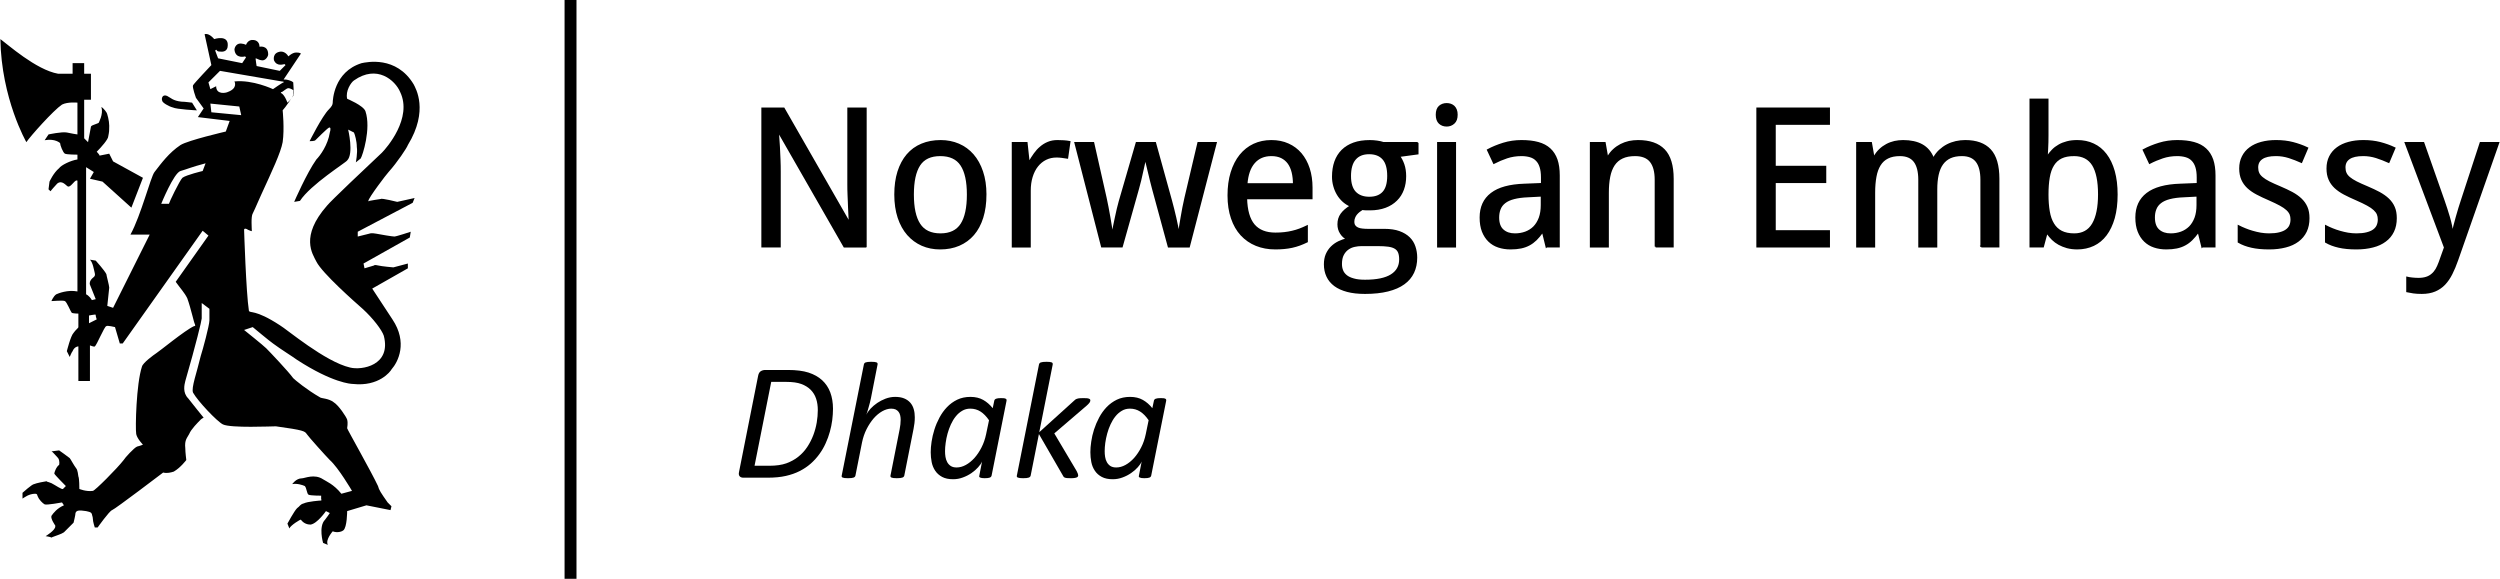 <?xml version="1.0" encoding="UTF-8"?>
<!DOCTYPE svg PUBLIC "-//W3C//DTD SVG 1.1//EN" "http://www.w3.org/Graphics/SVG/1.1/DTD/svg11.dtd">
<!-- Creator: CorelDRAW 2020 (64-Bit) -->
<svg xmlns="http://www.w3.org/2000/svg" xml:space="preserve" width="1231px" height="285px" version="1.1" style="shape-rendering:geometricPrecision; text-rendering:geometricPrecision; image-rendering:optimizeQuality; fill-rule:evenodd; clip-rule:evenodd"
viewBox="0 0 635.27 147.12"
 xmlns:xlink="http://www.w3.org/1999/xlink"
 xmlns:xodm="http://www.corel.com/coreldraw/odm/2003">
 <defs>
  <style type="text/css">
   <![CDATA[
    .str1 {stroke:black;stroke-width:1.08;stroke-miterlimit:2.613}
    .str0 {stroke:black;stroke-width:0.46;stroke-miterlimit:2.613}
    .fil1 {fill:none;fill-rule:nonzero}
    .fil2 {fill:black}
    .fil0 {fill:black;fill-rule:nonzero}
   ]]>
  </style>
 </defs>
 <g id="Layer_x0020_1">
  <g id="_2129367516912">
   <g>
    <path class="fil0" d="M49.95 28.05c0,0 -5.14,-0.25 -6.12,-0.74 -0.98,-0.24 -2.69,-1.22 -2.69,-1.71 -0.25,-0.49 0,-1.72 1.22,-1.23 0.98,0.49 1.47,1.23 3.67,1.47 0.98,0 2.45,0.25 2.7,0.25l1.22 1.96zm-43.34 8.08c0.98,-1.47 6.86,-8.08 9.06,-9.55 1.47,-0.74 3.92,-0.49 3.92,-0.49l0 8.08c-0.25,0 -1.47,-0.25 -2.69,-0.49 -1.23,-0.25 -4.66,0.49 -4.66,0.49l-0.98 1.47c2.7,-0.49 3.92,0.73 3.92,0.73 0,0.49 0.74,2.45 1.23,2.69 0.49,0.25 3.18,0.25 3.18,0.25l0 1.22c-1.72,0.25 -4.16,1.47 -4.65,2.21 -1.47,1.22 -2.45,3.43 -2.45,3.43l-0.25 1.95 0.49 0.49c0,0 1.23,-1.47 1.72,-1.95 1.22,-0.98 2.2,0.48 2.69,0.73 0.49,0.24 1.22,-0.73 1.71,-1.22 0.49,-0.49 0.74,-0.25 0.74,-0.25l0 28.16c-2.45,-0.49 -4.9,0.49 -5.39,0.73 -0.73,0.49 -1.22,1.72 -1.22,1.72 0.49,0 2.94,-0.25 3.43,0 0.49,0.24 1.46,2.69 1.71,2.94 0.24,0.24 1.71,0.24 1.71,0.24 0,0 0,2.94 0,3.43 0,0.24 -0.73,0.73 -1.22,1.47 -0.74,0.73 -1.71,4.65 -1.71,4.65l0.73 1.47c0,0 0.49,-1.22 0.73,-1.47 0.49,-1.22 1.47,-1.22 1.47,-1.22l0 8.81 2.94 0 0 -9.06c0,0 1.23,0.49 1.23,0.25 0.49,-0.25 2.45,-5.14 2.94,-5.14 0.24,-0.25 2.2,0.24 2.2,0.24l1.22 4.16 0.74 0 20.32 -28.65 1.47 1.23 -8.32 11.75c1.22,1.72 2.2,2.7 2.93,4.16 0.98,2.7 1.72,6.37 1.96,6.62 0,0.24 0.25,0.49 -0.24,0.49 -2.21,0.97 -9.06,6.61 -9.55,6.85 -0.74,0.49 -3.43,2.45 -3.68,3.43 -1.46,4.41 -1.71,15.67 -1.46,17.14 0.24,1.22 1.71,2.69 1.71,2.69 0,0 -0.49,0.25 -1.47,0.49 -0.73,0.25 -3.18,2.94 -3.43,3.43 -1.71,2.2 -7.34,7.84 -7.83,7.84 -1.72,0.24 -3.43,-0.49 -3.43,-0.49 0,-0.25 0,-2.7 -0.25,-3.19 0,-0.24 -0.24,-1.71 -0.49,-1.96 -0.73,-0.97 -1.47,-2.44 -1.71,-2.69 -0.24,-0.24 -2.69,-1.96 -2.69,-1.96l-1.96 0.25c0.24,0 1.22,1.22 1.71,1.71 0.49,0.74 0.25,1.72 0.25,1.72 -0.74,0.48 -1.23,1.95 -1.23,2.2 0,0.24 2.94,3.18 2.94,3.18 0,0 -0.49,0.49 -0.73,0.74 -0.25,0.24 -1.96,-0.98 -2.94,-1.47 -1.23,-0.49 -0.98,-0.25 -1.23,-0.49 -0.24,0 -2.69,0.49 -3.18,0.73 -0.49,0 -2.94,2.21 -2.94,2.21l0 1.47c0,0 0.74,-0.49 1.23,-0.74 0.49,-0.24 1.22,-0.49 1.96,-0.49 0.73,0 0.48,0.49 0.73,0.74 0.24,0.73 1.22,1.71 1.71,1.96 0.49,0.24 4.41,-0.49 4.41,-0.49l0.49 0.73c-1.71,0.73 -2.69,1.96 -3.18,2.69 -0.25,0.74 0.98,2.45 0.98,2.45 0,0 0,0.25 0,0.25 0,0.98 -2.45,2.45 -2.45,2.45 0.24,0 1.22,0.24 1.22,0.24 0,0 0.25,0.25 0.49,0 1.23,-0.49 2.21,-0.73 2.94,-1.22 0.98,-0.98 2.45,-2.45 2.45,-2.45 0,0 0.49,-1.96 0.49,-2.45 0.24,-0.74 0.98,-0.74 2.69,-0.49 0.98,0.24 1.23,0.24 1.47,0.73 0,0.25 0.25,0.74 0.25,1.23 0,0.73 0.49,2.2 0.49,2.2l0.73 0c0,0 2.94,-4.16 3.67,-4.41 0.74,-0.24 12.98,-9.55 12.98,-9.55 0.98,0.25 1.96,0 2.7,-0.24 1.71,-0.98 3.18,-2.94 3.18,-2.94 0,0 -0.25,-1.96 -0.25,-2.94 -0.24,-2.2 0.49,-2.69 0.98,-3.67 0.49,-1.22 2.21,-2.94 2.94,-3.67 0.25,-0.25 0.74,-0.49 0.74,-0.49 0,0 -3.19,-3.92 -3.92,-4.9 -1.47,-1.47 -0.98,-3.43 -0.74,-4.41 2.7,-9.3 4.17,-15.42 4.17,-15.91 0,-0.74 0,-3.92 0,-3.92l1.96 1.47c0,0 0,1.71 0,2.94 0,1.22 -1.72,7.59 -2.21,9.06 -0.98,4.16 -2.45,8.08 -1.96,9.3 1.23,2.2 6.12,7.35 7.59,8.08 1.96,0.98 12.49,0.49 13.47,0.49 7.1,0.98 7.35,1.23 7.84,1.96 0.49,0.73 4.89,5.63 5.87,6.61 2.21,1.96 5.64,7.84 5.64,7.84l-2.7 0.73c-1.96,-2.45 -3.92,-3.18 -4.65,-3.67 -2.2,-1.47 -4.65,-0.25 -5.39,-0.25 -1.47,0 -2.45,1.47 -2.45,1.47 1.23,-0.24 2.7,0.25 3.19,0.49 0.49,0.49 0.49,1.96 0.98,2.21 0.49,0.24 3.18,0.24 3.18,0.24l0 0.98c0,0 0.24,0 0,0.25 -0.25,0 -3.43,0.24 -4.41,0.73 -0.98,0.25 -0.98,0.73 -1.71,1.22 -0.74,0.74 -2.45,3.92 -2.45,3.92l0.49 1.23c0.24,-0.74 2.94,-2.45 2.94,-2.21 0.73,0.98 1.71,1.23 2.45,1.23 1.71,-0.25 3.91,-3.43 3.91,-3.43l0.98 0.49c0,0 -0.98,1.47 -1.22,1.71 -1.71,1.72 -0.49,5.88 -0.49,5.88 0.49,0.24 1.22,0.49 1.22,0.49 -0.73,-1.23 1.23,-3.43 1.23,-3.43 1.22,0.49 2.45,0 2.69,-0.24 0.98,-0.74 0.98,-4.9 0.98,-4.9l4.9 -1.47 6.12 1.22 0.24 -0.98 -0.97 -0.97c-1.72,-2.45 -2.21,-3.19 -2.45,-4.17 -1.72,-3.67 -7.84,-14.44 -7.84,-14.69 0,-0.24 0.25,-1.22 0,-2.2 -0.24,-0.74 -2.2,-3.68 -3.43,-4.41 -1.22,-0.98 -3.18,-0.98 -3.43,-1.22 -3.42,-1.96 -6.36,-4.41 -6.85,-4.9 -1.23,-1.72 -6.12,-6.86 -6.86,-7.59 -0.73,-0.74 -5.63,-4.66 -5.63,-4.66l2.2 -0.73c0,0 4.41,3.67 5.15,4.16 1.96,1.47 5.14,3.43 6.12,4.17 9.06,5.87 13.71,6.12 14.2,6.12 6.61,0.73 9.55,-3.19 9.79,-3.68 1.72,-1.96 4.17,-6.85 0.25,-12.73 -0.98,-1.47 -5.14,-7.83 -5.14,-7.83l9.06 -5.15 0 -1.22 -3.68 0.98c0,0 -2.93,-0.25 -3.91,-0.49 -0.98,-0.25 -0.98,0 -0.98,0l-2.45 0.73 -0.25 -1.22 11.76 -6.61 0.24 -1.47c0,0 -3.67,1.22 -4.16,1.22 -0.49,0 -3.43,-0.49 -4.65,-0.73 -1.23,-0.25 -1.72,0 -1.72,0l-2.94 0.73 0 -1.22 13.96 -7.35 0.49 -1.22 -4.41 0.98c0,0 -3.91,-0.98 -4.16,-0.74 -0.24,0 -2.94,0.49 -2.94,0.49 0,0 -0.24,0.25 -0.24,0 0,-0.73 4.65,-6.85 5.14,-7.34 2.2,-2.45 4.65,-6.12 4.9,-6.86 5.38,-8.81 1.96,-14.45 1.47,-15.43 -4.41,-7.34 -12,-5.63 -13.23,-5.38 -7.1,2.2 -7.34,9.55 -7.34,10.04 0,0.49 -0.25,0.98 -0.98,1.71 -1.72,1.71 -4.9,8.08 -4.9,8.08 0.25,0 1.23,0 1.47,-0.24 0.25,-0.25 2.94,-2.94 3.43,-3.19 0.49,-0.24 0.49,0.49 0.24,1.23 -0.49,3.18 -2.45,5.87 -3.42,6.85 -2.45,3.43 -5.64,10.78 -5.64,10.78l1.47 -0.25c2.7,-4.16 11.76,-9.79 12,-10.28 1.72,-1.72 0.25,-7.84 0.25,-7.84l1.47 0.74c0.24,0.49 0.73,2.2 0.73,3.67 0.24,1.47 -0.25,3.92 -0.25,3.92l1.23 -0.98c0.49,-0.74 2.69,-7.59 1.22,-12 -0.49,-1.47 -4.65,-3.18 -4.65,-3.18 -0.49,-1.96 0.98,-4.17 1.72,-4.66 5.87,-4.16 10.52,0 11.75,2.94 3.18,6.61 -3.43,14.21 -4.65,15.43 -4.17,3.92 -12.98,12.24 -13.96,13.47 -6.86,7.83 -3.67,12.24 -2.69,14.2 1.46,2.94 9.79,10.28 11.75,12 2.69,2.45 4.9,5.38 5.39,6.85 1.96,7.59 -5.64,8.82 -8.57,8.08 -6.37,-1.47 -16.17,-9.79 -17.88,-10.77 -6.37,-4.16 -7.59,-2.94 -7.84,-3.67 -0.73,-4.66 -1.22,-20.57 -1.22,-20.57 0,-0.49 0.74,-0.25 0.98,0 0.73,0.24 0.98,0.49 0.98,0.24 0,-0.49 -0.25,-3.67 0.24,-4.4 0.74,-1.47 1.72,-3.92 2.21,-4.9 2.69,-5.88 4.9,-10.53 5.39,-13.22 0.49,-3.43 0,-8.09 0,-8.09 0.73,-0.73 2.44,-3.42 2.69,-3.67 0.24,-0.49 0,-3.43 0,-3.43 -0.49,-0.49 -1.72,-0.73 -1.96,-0.73 -0.24,0 -0.24,0 -0.24,0l-0.25 0 4.41 -6.61c-0.49,-0.25 -0.74,-0.25 -1.23,-0.25 -0.98,0 -1.96,0.98 -1.96,0.98 -0.73,-1.22 -1.71,-1.22 -1.95,-1.22 -2.21,0.24 -1.72,2.2 -1.72,2.2 0.74,1.72 2.45,0.98 2.7,0.98 0,0 0.24,0.25 0.24,0.25l-1.47 1.47 -5.88 -1.23c0,0 -0.24,-1.47 -0.24,-1.71 0,-0.25 0,-0.25 0,-0.25 0.24,0 0.98,0.49 1.47,0.49 0.98,0.25 1.71,-0.98 1.71,-1.47 0,-2.45 -2.2,-1.96 -2.2,-1.96 0,-1.46 -1.23,-1.71 -1.47,-1.71 -1.47,-0.24 -1.96,1.22 -1.96,1.22 -0.49,-0.24 -0.73,-0.24 -0.73,-0.24 -1.72,-0.49 -2.21,0.98 -2.21,1.47 0.25,2.45 2.7,1.71 2.7,1.71l0.24 0.25 -0.98 1.47 -6.12 -1.23 -0.74 -1.96 0.25 -0.24c0.24,0.24 0.24,0.49 0.98,0.49 1.71,0.24 1.96,-0.98 1.96,-1.47 0.24,-2.94 -3.43,-1.71 -3.43,-1.71 -1.47,-1.72 -2.45,-1.23 -2.45,-1.23l1.72 7.84c0,0 -4.41,4.65 -4.66,5.14 -0.24,0.49 0.74,3.18 0.74,3.18l1.96 2.7 -1.47 2.2 8.08 0.98 -0.98 2.69c0,0 -9.55,2.21 -11.51,3.43 -2.94,1.96 -4.9,4.65 -6.61,6.86 -0.98,1.22 -3.43,11.02 -6.12,15.91l4.89 0 -9.3 18.61 -1.47 -0.49c0,0 0.49,-4.41 0.49,-4.65 0,-0.49 -0.73,-3.18 -0.73,-3.43 -0.49,-0.98 -2.7,-3.43 -2.7,-3.43l-1.47 -0.24c0.74,0.73 0.98,2.45 1.23,3.43 0.24,0.98 -0.49,0.98 -0.98,1.71 -0.49,0.74 -0.25,1.23 -0.25,1.23l1.47 3.67 -0.98 0.24c-0.73,-1.22 -1.47,-1.47 -1.47,-1.47l0 -32.32 1.96 1.23 -0.98 1.71 3.19 0.73 7.34 6.62 2.94 -7.59 -7.59 -4.17 -0.98 -1.96 -2.45 0.49c0,-0.24 -0.73,-0.98 -0.73,-0.98 1.22,-1.22 2.93,-3.18 2.93,-3.91 0.25,-1.23 0.25,-1.47 0.25,-2.7 0,-1.22 -0.49,-3.18 -0.73,-3.42 -0.25,-0.5 -1.47,-1.72 -1.23,-1.23 0.49,1.71 -0.73,3.92 -0.73,3.92 0,0 -0.49,0.24 -1.23,0.49 -0.73,0.24 -0.73,0.49 -0.73,0.49l-0.74 3.92 -0.98 -0.98 0 -9.8 1.72 0 0 -6.61 -1.72 0 0 -2.69 -2.94 0 0 2.69 -3.67 0c-5.63,-0.98 -12.98,-7.59 -14.69,-8.81 0.25,15.18 6.61,26.2 6.61,26.2zm54.12 -9.06l0.49 2.2 -7.59 -0.73 -0.25 -2.21 7.35 0.74zm-7.35 -4.41l-0.49 -1.72 2.94 -2.93 15.67 2.69c0,0 0.74,0 0.49,0.24 -0.24,0 -2.69,1.72 -2.69,1.72 0,0 -5.15,-2.45 -9.8,-1.96 0,0 0.98,1.71 -1.71,2.69 -0.49,0.25 -2.94,0.74 -2.94,-1.47l-1.47 0.74zm18.12 0.73c0.25,0 1.22,-0.98 1.71,-0.98 0.49,0 1.23,0.49 1.23,0.49 0,0.49 0,1.23 0,1.23 -0.25,0.98 -1.47,1.96 -1.47,1.96 -0.73,-1.96 -1.47,-2.45 -1.71,-2.45 0,0.24 0,-0.25 0.24,-0.25zm-30.61 28.41c0,0 3.19,-7.84 4.9,-8.33 1.71,-0.49 2.69,-0.98 6.37,-1.96l-0.74 1.96c0,0 -4.16,0.98 -5.14,1.72 -0.74,0.73 -3.43,6.36 -3.43,6.61l-1.96 0zm-18.36 30.36l0 -1.96c0,0 1.22,-0.24 1.47,-0.24 0.24,0 0.24,0 0.24,0.24 0,0.25 0.25,0.98 0.25,0.98l-1.96 0.98z"/>
   </g>
  </g>
  <g id="_2129367521232">
   <path class="fil0" d="M219.97 62.68l-5.45 0 -16.66 -29.07 -0.19 0c0.1,1.24 0.18,2.46 0.25,3.68 0.06,1.04 0.11,2.13 0.15,3.27 0.05,1.13 0.06,2.16 0.06,3.07l0 19.05 -4.47 0 0 -35.12 5.46 0 16.58 28.92 0.17 0c-0.05,-1.21 -0.11,-2.42 -0.17,-3.6 -0.01,-0.51 -0.04,-1.04 -0.06,-1.57 -0.03,-0.54 -0.05,-1.07 -0.07,-1.62 -0.03,-0.53 -0.05,-1.05 -0.05,-1.54 0,-0.5 -0.01,-0.96 -0.01,-1.37l0 -19.22 4.46 0 0 35.12z"/>
   <path id="1" class="fil0" d="M250.42 49.45c0,2.19 -0.28,4.15 -0.81,5.85 -0.54,1.7 -1.3,3.14 -2.31,4.3 -1,1.16 -2.21,2.04 -3.64,2.66 -1.42,0.61 -3.02,0.91 -4.8,0.91 -1.65,0 -3.17,-0.3 -4.57,-0.91 -1.39,-0.62 -2.59,-1.5 -3.61,-2.66 -1.02,-1.16 -1.81,-2.6 -2.38,-4.3 -0.56,-1.7 -0.85,-3.66 -0.85,-5.85 0,-2.18 0.27,-4.12 0.8,-5.8 0.54,-1.69 1.31,-3.12 2.3,-4.28 0.99,-1.16 2.2,-2.04 3.64,-2.64 1.43,-0.6 3.04,-0.9 4.82,-0.9 1.64,0 3.17,0.3 4.56,0.9 1.4,0.6 2.6,1.48 3.62,2.64 1.01,1.16 1.81,2.59 2.37,4.28 0.57,1.68 0.86,3.62 0.86,5.8zm-18.45 0c0,3.35 0.54,5.87 1.64,7.55 1.09,1.69 2.88,2.55 5.35,2.55 2.46,0 4.23,-0.86 5.32,-2.55 1.08,-1.68 1.62,-4.2 1.62,-7.55 0,-3.35 -0.55,-5.85 -1.65,-7.51 -1.09,-1.66 -2.87,-2.49 -5.34,-2.49 -2.47,0 -4.24,0.83 -5.32,2.49 -1.08,1.66 -1.62,4.16 -1.62,7.51z"/>
   <path id="2" class="fil0" d="M268.72 35.83c0.46,0 0.98,0.01 1.55,0.05 0.59,0.04 1.08,0.1 1.5,0.18l-0.58 4.04c-0.45,-0.08 -0.91,-0.15 -1.38,-0.2 -0.47,-0.06 -0.92,-0.09 -1.33,-0.09 -1.01,0 -1.93,0.2 -2.76,0.61 -0.84,0.41 -1.55,1 -2.16,1.76 -0.6,0.76 -1.06,1.67 -1.39,2.74 -0.33,1.06 -0.49,2.24 -0.49,3.54l0 14.22 -4.37 0 0 -26.36 3.56 0 0.52 4.82 0.2 0c0.39,-0.69 0.82,-1.36 1.28,-2 0.45,-0.64 0.96,-1.21 1.54,-1.69 0.56,-0.49 1.2,-0.89 1.91,-1.18 0.7,-0.3 1.5,-0.44 2.4,-0.44z"/>
   <path id="3" class="fil0" d="M296.96 62.68l-4.02 -14.79c-0.07,-0.29 -0.15,-0.61 -0.25,-0.97 -0.09,-0.37 -0.19,-0.74 -0.29,-1.14 -0.09,-0.41 -0.18,-0.82 -0.29,-1.22 -0.11,-0.42 -0.21,-0.83 -0.3,-1.23 -0.23,-0.93 -0.45,-1.89 -0.69,-2.88l-0.15 0c-0.22,1.01 -0.44,1.97 -0.65,2.9 -0.18,0.8 -0.37,1.62 -0.56,2.48 -0.2,0.84 -0.39,1.56 -0.57,2.16l-4.13 14.69 -5.06 0 -6.77 -26.36 4.58 0 3.16 14.01c0.16,0.72 0.32,1.51 0.48,2.35 0.16,0.84 0.32,1.67 0.46,2.5 0.14,0.82 0.27,1.6 0.39,2.33 0.11,0.72 0.2,1.31 0.26,1.78l0.15 0c0.07,-0.42 0.19,-0.97 0.32,-1.67 0.14,-0.7 0.29,-1.43 0.46,-2.2 0.16,-0.78 0.33,-1.55 0.51,-2.31 0.18,-0.76 0.35,-1.41 0.5,-1.93l4.31 -14.86 4.71 0 4.11 14.86c0.15,0.54 0.31,1.18 0.5,1.92 0.18,0.73 0.36,1.48 0.54,2.24 0.17,0.76 0.33,1.49 0.47,2.2 0.15,0.7 0.26,1.28 0.31,1.75l0.15 0c0.05,-0.42 0.12,-0.97 0.23,-1.67 0.11,-0.7 0.23,-1.46 0.38,-2.29 0.14,-0.83 0.29,-1.69 0.46,-2.55 0.17,-0.88 0.34,-1.69 0.52,-2.45l3.3 -14.01 4.47 0 -6.84 26.36 -5.16 0z"/>
   <path id="4" class="fil0" d="M324.04 63.17c-1.76,0 -3.37,-0.3 -4.83,-0.89 -1.45,-0.59 -2.71,-1.46 -3.76,-2.59 -1.05,-1.14 -1.86,-2.55 -2.43,-4.23 -0.58,-1.68 -0.87,-3.61 -0.87,-5.77 0,-2.18 0.26,-4.13 0.79,-5.84 0.53,-1.71 1.27,-3.16 2.23,-4.36 0.97,-1.2 2.12,-2.1 3.45,-2.73 1.34,-0.62 2.82,-0.93 4.44,-0.93 1.59,0 3.01,0.28 4.28,0.86 1.26,0.56 2.33,1.37 3.22,2.41 0.87,1.04 1.55,2.28 2.03,3.74 0.47,1.46 0.71,3.08 0.71,4.85l0 2.73 -16.63 0c0.08,3.06 0.72,5.31 1.95,6.77 1.23,1.44 3.05,2.16 5.47,2.16 0.82,0 1.57,-0.04 2.27,-0.12 0.7,-0.08 1.37,-0.19 2.02,-0.35 0.65,-0.15 1.28,-0.34 1.89,-0.57 0.61,-0.24 1.22,-0.49 1.84,-0.79l0 3.89c-0.63,0.31 -1.26,0.57 -1.88,0.8 -0.61,0.22 -1.25,0.41 -1.89,0.55 -0.65,0.15 -1.33,0.24 -2.03,0.31 -0.69,0.07 -1.45,0.1 -2.27,0.1zm-0.97 -23.72c-1.86,0 -3.33,0.63 -4.41,1.88 -1.09,1.25 -1.72,3.07 -1.9,5.46l12.02 0c0,-1.09 -0.11,-2.09 -0.33,-3 -0.22,-0.9 -0.56,-1.68 -1.02,-2.32 -0.47,-0.64 -1.06,-1.14 -1.77,-1.49 -0.73,-0.35 -1.59,-0.53 -2.59,-0.53z"/>
   <path id="5" class="fil0" d="M360.24 36.32l0 2.71 -4.72 0.64c0.45,0.56 0.82,1.28 1.13,2.15 0.3,0.87 0.45,1.86 0.45,2.96 0,1.22 -0.18,2.34 -0.56,3.37 -0.38,1.04 -0.94,1.93 -1.71,2.68 -0.76,0.76 -1.69,1.35 -2.81,1.77 -1.13,0.42 -2.43,0.64 -3.92,0.64 -0.36,0 -0.71,0 -1.06,-0.01 -0.34,-0.01 -0.64,-0.04 -0.86,-0.09 -0.27,0.16 -0.54,0.35 -0.8,0.55 -0.27,0.2 -0.5,0.44 -0.72,0.69 -0.22,0.26 -0.39,0.56 -0.52,0.89 -0.14,0.33 -0.21,0.69 -0.21,1.07 0,0.44 0.09,0.8 0.29,1.07 0.19,0.27 0.45,0.47 0.78,0.62 0.33,0.15 0.71,0.25 1.16,0.29 0.45,0.05 0.92,0.08 1.42,0.08l4.22 0c1.49,0 2.74,0.19 3.76,0.56 1.03,0.37 1.86,0.88 2.51,1.51 0.65,0.64 1.12,1.4 1.4,2.26 0.29,0.86 0.44,1.78 0.44,2.76 0,1.39 -0.26,2.65 -0.78,3.76 -0.53,1.12 -1.32,2.06 -2.39,2.83 -1.07,0.78 -2.43,1.37 -4.07,1.78 -1.64,0.41 -3.57,0.62 -5.79,0.62 -1.72,0 -3.22,-0.16 -4.5,-0.5 -1.27,-0.34 -2.34,-0.82 -3.19,-1.45 -0.85,-0.64 -1.49,-1.41 -1.9,-2.3 -0.43,-0.91 -0.64,-1.91 -0.64,-3.05 0,-0.95 0.15,-1.78 0.46,-2.51 0.32,-0.72 0.74,-1.35 1.27,-1.87 0.53,-0.52 1.14,-0.95 1.84,-1.29 0.7,-0.33 1.42,-0.59 2.17,-0.76 -0.67,-0.3 -1.22,-0.79 -1.65,-1.46 -0.44,-0.66 -0.65,-1.42 -0.65,-2.28 0,-0.99 0.25,-1.84 0.77,-2.56 0.51,-0.72 1.31,-1.42 2.42,-2.1 -0.69,-0.3 -1.32,-0.69 -1.89,-1.19 -0.57,-0.51 -1.05,-1.08 -1.44,-1.73 -0.39,-0.65 -0.7,-1.36 -0.91,-2.13 -0.22,-0.76 -0.33,-1.56 -0.33,-2.38 0,-1.42 0.2,-2.69 0.6,-3.82 0.4,-1.11 0.99,-2.06 1.78,-2.85 0.79,-0.78 1.76,-1.38 2.93,-1.8 1.17,-0.42 2.53,-0.62 4.08,-0.62 0.59,0 1.2,0.04 1.83,0.13 0.63,0.09 1.17,0.21 1.6,0.36l8.71 0zm-19.46 30.81c0,0.6 0.1,1.15 0.31,1.66 0.2,0.52 0.55,0.96 1.02,1.34 0.47,0.37 1.09,0.66 1.87,0.87 0.78,0.23 1.74,0.33 2.9,0.33 2.97,0 5.2,-0.46 6.68,-1.39 1.48,-0.93 2.22,-2.26 2.22,-4 0,-0.74 -0.1,-1.35 -0.29,-1.81 -0.19,-0.47 -0.51,-0.84 -0.95,-1.1 -0.43,-0.27 -1.02,-0.45 -1.74,-0.55 -0.72,-0.1 -1.6,-0.15 -2.64,-0.15l-4.22 0c-0.56,0 -1.15,0.07 -1.75,0.2 -0.61,0.13 -1.17,0.37 -1.67,0.73 -0.5,0.35 -0.92,0.83 -1.25,1.46 -0.33,0.62 -0.49,1.42 -0.49,2.41zm2.3 -22.35c0,1.84 0.43,3.21 1.27,4.11 0.85,0.89 2.05,1.35 3.61,1.35 1.56,0 2.75,-0.45 3.56,-1.34 0.81,-0.89 1.22,-2.29 1.22,-4.19 0,-1.97 -0.42,-3.42 -1.24,-4.34 -0.83,-0.94 -2.03,-1.4 -3.59,-1.4 -1.56,0 -2.75,0.48 -3.58,1.45 -0.83,0.95 -1.25,2.41 -1.25,4.36z"/>
   <path id="6" class="fil0" d="M369.78 62.68l-4.36 0 0 -26.36 4.36 0 0 26.36zm-4.7 -33.51c0,-0.96 0.25,-1.65 0.73,-2.09 0.49,-0.43 1.1,-0.65 1.82,-0.65 0.34,0 0.68,0.05 0.99,0.16 0.31,0.11 0.58,0.27 0.82,0.49 0.23,0.23 0.42,0.51 0.55,0.85 0.14,0.35 0.2,0.77 0.2,1.24 0,0.94 -0.25,1.63 -0.75,2.08 -0.51,0.46 -1.11,0.69 -1.81,0.69 -0.72,0 -1.33,-0.22 -1.82,-0.67 -0.48,-0.45 -0.73,-1.15 -0.73,-2.1z"/>
   <path id="7" class="fil0" d="M392.98 62.68l-0.89 -3.64 -0.2 0c-0.52,0.72 -1.05,1.34 -1.57,1.86 -0.54,0.52 -1.11,0.95 -1.73,1.28 -0.63,0.34 -1.32,0.59 -2.09,0.75 -0.77,0.16 -1.65,0.24 -2.66,0.24 -1.1,0 -2.11,-0.16 -3.04,-0.47 -0.93,-0.31 -1.73,-0.79 -2.41,-1.45 -0.67,-0.65 -1.2,-1.47 -1.59,-2.45 -0.38,-0.99 -0.57,-2.16 -0.57,-3.51 0,-2.63 0.92,-4.65 2.77,-6.06 1.84,-1.42 4.64,-2.19 8.41,-2.31l4.41 -0.18 0 -1.64c0,-1.08 -0.12,-1.96 -0.35,-2.68 -0.23,-0.72 -0.56,-1.3 -1.01,-1.73 -0.43,-0.45 -0.97,-0.76 -1.62,-0.95 -0.65,-0.19 -1.38,-0.29 -2.22,-0.29 -1.32,0 -2.56,0.2 -3.7,0.58 -1.14,0.39 -2.23,0.84 -3.29,1.39l-1.54 -3.29c1.19,-0.64 2.51,-1.18 3.96,-1.63 1.46,-0.45 2.99,-0.67 4.59,-0.67 1.63,0 3.04,0.16 4.23,0.49 1.2,0.33 2.18,0.85 2.95,1.56 0.78,0.71 1.36,1.62 1.75,2.72 0.38,1.11 0.57,2.45 0.57,4.01l0 18.07 -3.16 0zm-8.02 -3.13c0.98,0 1.88,-0.16 2.71,-0.46 0.83,-0.31 1.56,-0.77 2.16,-1.37 0.61,-0.62 1.08,-1.4 1.43,-2.32 0.34,-0.94 0.51,-2.03 0.51,-3.29l0 -2.37 -3.43 0.18c-1.43,0.05 -2.64,0.22 -3.61,0.47 -0.98,0.25 -1.77,0.61 -2.35,1.07 -0.58,0.45 -1,1 -1.25,1.64 -0.26,0.65 -0.39,1.37 -0.39,2.19 0,1.46 0.39,2.54 1.17,3.22 0.77,0.69 1.79,1.04 3.05,1.04z"/>
   <path id="8" class="fil0" d="M420.73 62.68l0 -16.99c0,-2.08 -0.42,-3.63 -1.26,-4.68 -0.84,-1.04 -2.16,-1.56 -3.95,-1.56 -1.3,0 -2.39,0.21 -3.27,0.63 -0.89,0.41 -1.59,1.03 -2.13,1.84 -0.54,0.82 -0.92,1.82 -1.15,3 -0.24,1.19 -0.35,2.55 -0.35,4.09l0 13.67 -4.37 0 0 -26.36 3.56 0 0.62 3.54 0.24 0c0.4,-0.69 0.87,-1.29 1.43,-1.79 0.55,-0.51 1.16,-0.92 1.81,-1.26 0.66,-0.34 1.36,-0.58 2.09,-0.75 0.74,-0.15 1.49,-0.23 2.26,-0.23 2.93,0 5.14,0.76 6.62,2.29 1.48,1.53 2.22,3.98 2.22,7.34l0 17.22 -4.37 0z"/>
   <polygon id="9" class="fil0" points="464.82,62.68 446.57,62.68 446.57,27.56 464.82,27.56 464.82,31.5 451.04,31.5 451.04,42.37 463.88,42.37 463.88,46.3 451.04,46.3 451.04,58.74 464.82,58.74 "/>
   <path id="10" class="fil0" d="M503.52 62.68l0 -16.99c0,-2.08 -0.4,-3.63 -1.2,-4.68 -0.81,-1.04 -2.04,-1.56 -3.73,-1.56 -1.17,0 -2.17,0.19 -2.98,0.56 -0.82,0.38 -1.49,0.94 -2.01,1.66 -0.52,0.73 -0.9,1.64 -1.14,2.72 -0.24,1.08 -0.36,2.32 -0.36,3.73l0 14.56 -4.37 0 0 -16.99c0,-2.08 -0.4,-3.63 -1.19,-4.68 -0.8,-1.04 -2.03,-1.56 -3.71,-1.56 -1.24,0 -2.27,0.21 -3.1,0.63 -0.84,0.41 -1.51,1.03 -2.01,1.84 -0.51,0.82 -0.87,1.82 -1.08,3 -0.22,1.19 -0.33,2.55 -0.33,4.09l0 13.67 -4.37 0 0 -26.36 3.56 0 0.62 3.54 0.24 0c0.38,-0.69 0.84,-1.29 1.37,-1.79 0.52,-0.51 1.1,-0.92 1.74,-1.26 0.63,-0.34 1.3,-0.58 2.01,-0.75 0.71,-0.15 1.44,-0.23 2.17,-0.23 1.92,0 3.52,0.35 4.79,1.05 1.27,0.71 2.21,1.81 2.82,3.31l0.19 0c0.42,-0.75 0.92,-1.4 1.5,-1.94 0.59,-0.54 1.23,-1 1.92,-1.36 0.7,-0.36 1.43,-0.62 2.2,-0.8 0.77,-0.17 1.56,-0.26 2.36,-0.26 2.8,0 4.91,0.76 6.33,2.29 1.42,1.53 2.13,3.98 2.13,7.34l0 17.22 -4.37 0z"/>
   <path id="11" class="fil0" d="M527.92 35.83c1.5,0 2.87,0.28 4.11,0.87 1.23,0.57 2.28,1.43 3.15,2.58 0.88,1.14 1.55,2.56 2.04,4.26 0.48,1.7 0.72,3.67 0.72,5.91 0,2.26 -0.24,4.24 -0.72,5.95 -0.49,1.7 -1.16,3.13 -2.04,4.29 -0.87,1.15 -1.92,2.02 -3.15,2.6 -1.24,0.58 -2.61,0.88 -4.11,0.88 -0.95,0 -1.8,-0.11 -2.57,-0.31 -0.77,-0.22 -1.46,-0.49 -2.08,-0.83 -0.62,-0.34 -1.16,-0.75 -1.64,-1.21 -0.47,-0.47 -0.89,-0.95 -1.26,-1.47l-0.28 0 -0.89 3.33 -3.2 0 0 -37.38 4.37 0 0 9.03c0,0.56 -0.01,1.16 -0.02,1.79 -0.02,0.64 -0.04,1.22 -0.07,1.77 -0.03,0.64 -0.06,1.26 -0.1,1.87l0.19 0c0.37,-0.56 0.79,-1.07 1.26,-1.56 0.46,-0.48 1,-0.89 1.62,-1.24 0.61,-0.36 1.3,-0.63 2.07,-0.83 0.77,-0.21 1.63,-0.3 2.6,-0.3zm-0.84 3.62c-1.28,0 -2.36,0.2 -3.21,0.61 -0.86,0.41 -1.55,1.04 -2.06,1.86 -0.53,0.84 -0.9,1.88 -1.11,3.13 -0.22,1.25 -0.33,2.72 -0.33,4.4 0,1.62 0.11,3.06 0.33,4.31 0.21,1.26 0.58,2.32 1.11,3.17 0.51,0.86 1.21,1.51 2.07,1.95 0.87,0.44 1.95,0.67 3.25,0.67 2.16,0 3.75,-0.88 4.77,-2.63 1.01,-1.74 1.52,-4.25 1.52,-7.52 0,-3.33 -0.51,-5.82 -1.52,-7.48 -1.02,-1.64 -2.63,-2.47 -4.82,-2.47z"/>
   <path id="12" class="fil0" d="M559.66 62.68l-0.9 -3.64 -0.19 0c-0.53,0.72 -1.05,1.34 -1.58,1.86 -0.53,0.52 -1.1,0.95 -1.73,1.28 -0.62,0.34 -1.32,0.59 -2.08,0.75 -0.77,0.16 -1.65,0.24 -2.66,0.24 -1.1,0 -2.12,-0.16 -3.04,-0.47 -0.93,-0.31 -1.73,-0.79 -2.41,-1.45 -0.67,-0.65 -1.21,-1.47 -1.59,-2.45 -0.39,-0.99 -0.58,-2.16 -0.58,-3.51 0,-2.63 0.93,-4.65 2.77,-6.06 1.85,-1.42 4.65,-2.19 8.42,-2.31l4.41 -0.18 0 -1.64c0,-1.08 -0.12,-1.96 -0.35,-2.68 -0.23,-0.72 -0.57,-1.3 -1.01,-1.73 -0.43,-0.45 -0.97,-0.76 -1.62,-0.95 -0.65,-0.19 -1.39,-0.29 -2.22,-0.29 -1.32,0 -2.56,0.2 -3.7,0.58 -1.14,0.39 -2.24,0.84 -3.29,1.39l-1.54 -3.29c1.18,-0.64 2.5,-1.18 3.96,-1.63 1.46,-0.45 2.98,-0.67 4.58,-0.67 1.64,0 3.05,0.16 4.24,0.49 1.2,0.33 2.18,0.85 2.95,1.56 0.78,0.71 1.36,1.62 1.75,2.72 0.38,1.11 0.57,2.45 0.57,4.01l0 18.07 -3.16 0zm-8.02 -3.13c0.98,0 1.88,-0.16 2.71,-0.46 0.83,-0.31 1.55,-0.77 2.16,-1.37 0.61,-0.62 1.08,-1.4 1.43,-2.32 0.34,-0.94 0.51,-2.03 0.51,-3.29l0 -2.37 -3.43 0.18c-1.44,0.05 -2.64,0.22 -3.62,0.47 -0.97,0.25 -1.76,0.61 -2.34,1.07 -0.58,0.45 -1,1 -1.25,1.64 -0.27,0.65 -0.39,1.37 -0.39,2.19 0,1.46 0.39,2.54 1.16,3.22 0.77,0.69 1.8,1.04 3.06,1.04z"/>
   <path id="13" class="fil0" d="M586.71 55.46c0,1.27 -0.23,2.4 -0.69,3.36 -0.47,0.96 -1.14,1.77 -2.01,2.41 -0.87,0.65 -1.92,1.14 -3.16,1.45 -1.23,0.32 -2.61,0.49 -4.15,0.49 -1.75,0 -3.24,-0.14 -4.49,-0.43 -1.25,-0.28 -2.35,-0.69 -3.29,-1.24l0 -4.02c0.49,0.25 1.04,0.51 1.65,0.75 0.6,0.25 1.23,0.47 1.91,0.66 0.66,0.2 1.35,0.35 2.05,0.48 0.71,0.11 1.41,0.18 2.12,0.18 1.03,0 1.91,-0.09 2.63,-0.27 0.72,-0.18 1.31,-0.42 1.76,-0.75 0.45,-0.32 0.79,-0.71 0.99,-1.18 0.21,-0.47 0.31,-0.99 0.31,-1.56 0,-0.5 -0.08,-0.94 -0.23,-1.34 -0.17,-0.4 -0.45,-0.8 -0.87,-1.19 -0.43,-0.39 -1,-0.8 -1.73,-1.19 -0.73,-0.4 -1.67,-0.85 -2.81,-1.35 -1.15,-0.49 -2.18,-0.98 -3.09,-1.46 -0.92,-0.48 -1.69,-1.02 -2.33,-1.61 -0.63,-0.6 -1.12,-1.28 -1.46,-2.05 -0.34,-0.78 -0.52,-1.71 -0.52,-2.78 0,-1.13 0.23,-2.12 0.67,-2.99 0.43,-0.87 1.06,-1.61 1.86,-2.2 0.79,-0.59 1.75,-1.04 2.87,-1.34 1.13,-0.31 2.37,-0.46 3.75,-0.46 1.56,0 2.98,0.17 4.26,0.5 1.29,0.34 2.51,0.77 3.67,1.32l-1.5 3.53c-1.02,-0.46 -2.08,-0.87 -3.16,-1.22 -1.08,-0.34 -2.19,-0.51 -3.3,-0.51 -1.62,0 -2.81,0.27 -3.58,0.81 -0.78,0.53 -1.17,1.3 -1.17,2.3 0,0.55 0.09,1.04 0.28,1.46 0.18,0.41 0.49,0.81 0.94,1.17 0.44,0.37 1.03,0.75 1.77,1.13 0.74,0.37 1.67,0.79 2.77,1.25 1.14,0.48 2.16,0.97 3.05,1.44 0.9,0.49 1.66,1.03 2.29,1.63 0.63,0.6 1.11,1.28 1.44,2.05 0.34,0.77 0.5,1.69 0.5,2.77z"/>
   <path id="14" class="fil0" d="M608.9 55.46c0,1.27 -0.23,2.4 -0.7,3.36 -0.46,0.96 -1.13,1.77 -2.01,2.41 -0.86,0.65 -1.91,1.14 -3.15,1.45 -1.23,0.32 -2.62,0.49 -4.16,0.49 -1.74,0 -3.23,-0.14 -4.48,-0.43 -1.25,-0.28 -2.35,-0.69 -3.29,-1.24l0 -4.02c0.49,0.25 1.04,0.51 1.64,0.75 0.61,0.25 1.24,0.47 1.91,0.66 0.67,0.2 1.35,0.35 2.06,0.48 0.7,0.11 1.41,0.18 2.11,0.18 1.04,0 1.91,-0.09 2.64,-0.27 0.72,-0.18 1.31,-0.42 1.76,-0.75 0.45,-0.32 0.78,-0.71 0.99,-1.18 0.2,-0.47 0.31,-0.99 0.31,-1.56 0,-0.5 -0.08,-0.94 -0.24,-1.34 -0.16,-0.4 -0.45,-0.8 -0.87,-1.19 -0.42,-0.39 -1,-0.8 -1.73,-1.19 -0.72,-0.4 -1.67,-0.85 -2.81,-1.35 -1.14,-0.49 -2.18,-0.98 -3.09,-1.46 -0.91,-0.48 -1.68,-1.02 -2.32,-1.61 -0.63,-0.6 -1.13,-1.28 -1.46,-2.05 -0.35,-0.78 -0.52,-1.71 -0.52,-2.78 0,-1.13 0.22,-2.12 0.66,-2.99 0.44,-0.87 1.06,-1.61 1.87,-2.2 0.79,-0.59 1.75,-1.04 2.87,-1.34 1.13,-0.31 2.37,-0.46 3.75,-0.46 1.56,0 2.97,0.17 4.26,0.5 1.29,0.34 2.51,0.77 3.66,1.32l-1.49 3.53c-1.02,-0.46 -2.08,-0.87 -3.16,-1.22 -1.08,-0.34 -2.19,-0.51 -3.3,-0.51 -1.62,0 -2.82,0.27 -3.59,0.81 -0.78,0.53 -1.16,1.3 -1.16,2.3 0,0.55 0.09,1.04 0.28,1.46 0.18,0.41 0.49,0.81 0.93,1.17 0.44,0.37 1.04,0.75 1.78,1.13 0.74,0.37 1.66,0.79 2.77,1.25 1.14,0.48 2.16,0.97 3.05,1.44 0.89,0.49 1.66,1.03 2.29,1.63 0.63,0.6 1.11,1.28 1.44,2.05 0.34,0.77 0.5,1.69 0.5,2.77z"/>
   <path id="15" class="fil0" d="M611.36 36.32l4.53 0 5.17 14.71c0.22,0.64 0.45,1.31 0.68,2.02 0.23,0.7 0.45,1.41 0.65,2.11 0.21,0.71 0.38,1.39 0.52,2.04 0.14,0.66 0.25,1.26 0.31,1.83l0.15 0c0.08,-0.4 0.2,-0.95 0.38,-1.63 0.18,-0.69 0.38,-1.43 0.59,-2.2 0.21,-0.78 0.44,-1.54 0.67,-2.29 0.24,-0.76 0.45,-1.4 0.62,-1.93l4.79 -14.66 4.52 0 -10.44 29.79c-0.45,1.3 -0.94,2.46 -1.46,3.49 -0.52,1.03 -1.12,1.9 -1.81,2.63 -0.69,0.72 -1.5,1.27 -2.43,1.66 -0.93,0.39 -2.03,0.59 -3.31,0.59 -0.84,0 -1.56,-0.04 -2.16,-0.13 -0.61,-0.09 -1.14,-0.18 -1.57,-0.28l0 -3.51c0.34,0.08 0.76,0.16 1.28,0.21 0.51,0.05 1.05,0.09 1.6,0.09 0.78,0 1.44,-0.1 2,-0.28 0.56,-0.18 1.05,-0.45 1.46,-0.81 0.42,-0.34 0.77,-0.77 1.08,-1.28 0.29,-0.51 0.56,-1.09 0.8,-1.75l1.37 -3.83 -9.99 -26.59z"/>
   <path id="16" class="fil1 str0" d="M219.97 62.68l-5.45 0 -16.66 -29.07 -0.19 0c0.1,1.24 0.18,2.46 0.25,3.68 0.06,1.04 0.11,2.13 0.15,3.27 0.05,1.13 0.06,2.16 0.06,3.07l0 19.05 -4.47 0 0 -35.12 5.46 0 16.58 28.92 0.17 0c-0.05,-1.21 -0.11,-2.42 -0.17,-3.6 -0.01,-0.51 -0.04,-1.04 -0.06,-1.57 -0.03,-0.54 -0.05,-1.07 -0.07,-1.62 -0.03,-0.53 -0.05,-1.05 -0.05,-1.54 0,-0.5 -0.01,-0.96 -0.01,-1.37l0 -19.22 4.46 0 0 35.12z"/>
   <path id="17" class="fil1 str0" d="M250.42 49.45c0,2.19 -0.28,4.15 -0.81,5.85 -0.54,1.7 -1.3,3.14 -2.31,4.3 -1,1.16 -2.21,2.04 -3.64,2.66 -1.42,0.61 -3.02,0.91 -4.8,0.91 -1.65,0 -3.17,-0.3 -4.57,-0.91 -1.39,-0.62 -2.59,-1.5 -3.61,-2.66 -1.02,-1.16 -1.81,-2.6 -2.38,-4.3 -0.56,-1.7 -0.85,-3.66 -0.85,-5.85 0,-2.18 0.27,-4.12 0.8,-5.8 0.54,-1.69 1.31,-3.12 2.3,-4.28 0.99,-1.16 2.2,-2.04 3.64,-2.64 1.43,-0.6 3.04,-0.9 4.82,-0.9 1.64,0 3.17,0.3 4.56,0.9 1.4,0.6 2.6,1.48 3.62,2.64 1.01,1.16 1.81,2.59 2.37,4.28 0.57,1.68 0.86,3.62 0.86,5.8zm-18.45 0c0,3.35 0.54,5.87 1.64,7.55 1.09,1.69 2.88,2.55 5.35,2.55 2.46,0 4.23,-0.86 5.32,-2.55 1.08,-1.68 1.62,-4.2 1.62,-7.55 0,-3.35 -0.55,-5.85 -1.65,-7.51 -1.09,-1.66 -2.87,-2.49 -5.34,-2.49 -2.47,0 -4.24,0.83 -5.32,2.49 -1.08,1.66 -1.62,4.16 -1.62,7.51z"/>
   <path id="18" class="fil1 str0" d="M268.72 35.83c0.46,0 0.98,0.01 1.55,0.05 0.59,0.04 1.08,0.1 1.5,0.18l-0.58 4.04c-0.45,-0.08 -0.91,-0.15 -1.38,-0.2 -0.47,-0.06 -0.92,-0.09 -1.33,-0.09 -1.01,0 -1.93,0.2 -2.76,0.61 -0.84,0.41 -1.55,1 -2.16,1.76 -0.6,0.76 -1.06,1.67 -1.39,2.74 -0.33,1.06 -0.49,2.24 -0.49,3.54l0 14.22 -4.37 0 0 -26.36 3.56 0 0.52 4.82 0.2 0c0.39,-0.69 0.82,-1.36 1.28,-2 0.45,-0.64 0.96,-1.21 1.54,-1.69 0.56,-0.49 1.2,-0.89 1.91,-1.18 0.7,-0.3 1.5,-0.44 2.4,-0.44z"/>
   <path id="19" class="fil1 str0" d="M296.96 62.68l-4.02 -14.79c-0.07,-0.29 -0.15,-0.61 -0.25,-0.97 -0.09,-0.37 -0.19,-0.74 -0.29,-1.14 -0.09,-0.41 -0.18,-0.82 -0.29,-1.22 -0.11,-0.42 -0.21,-0.83 -0.3,-1.23 -0.23,-0.93 -0.45,-1.89 -0.69,-2.88l-0.15 0c-0.22,1.01 -0.44,1.97 -0.65,2.9 -0.18,0.8 -0.37,1.62 -0.56,2.48 -0.2,0.84 -0.39,1.56 -0.57,2.16l-4.13 14.69 -5.06 0 -6.77 -26.36 4.58 0 3.16 14.01c0.16,0.72 0.32,1.51 0.48,2.35 0.16,0.84 0.32,1.67 0.46,2.5 0.14,0.82 0.27,1.6 0.39,2.33 0.11,0.72 0.2,1.31 0.26,1.78l0.15 0c0.07,-0.42 0.19,-0.97 0.32,-1.67 0.14,-0.7 0.29,-1.43 0.46,-2.2 0.16,-0.78 0.33,-1.55 0.51,-2.31 0.18,-0.76 0.35,-1.41 0.5,-1.93l4.31 -14.86 4.71 0 4.11 14.86c0.15,0.54 0.31,1.18 0.5,1.92 0.18,0.73 0.36,1.48 0.54,2.24 0.17,0.76 0.33,1.49 0.47,2.2 0.15,0.7 0.26,1.28 0.31,1.75l0.15 0c0.05,-0.42 0.12,-0.97 0.23,-1.67 0.11,-0.7 0.23,-1.46 0.38,-2.29 0.14,-0.83 0.29,-1.69 0.46,-2.55 0.17,-0.88 0.34,-1.69 0.52,-2.45l3.3 -14.01 4.47 0 -6.84 26.36 -5.16 0z"/>
   <path id="20" class="fil1 str0" d="M324.04 63.17c-1.76,0 -3.37,-0.3 -4.83,-0.89 -1.45,-0.59 -2.71,-1.46 -3.76,-2.59 -1.05,-1.14 -1.86,-2.55 -2.43,-4.23 -0.58,-1.68 -0.87,-3.61 -0.87,-5.77 0,-2.18 0.26,-4.13 0.79,-5.84 0.53,-1.71 1.27,-3.16 2.23,-4.36 0.97,-1.2 2.12,-2.1 3.45,-2.73 1.34,-0.62 2.82,-0.93 4.44,-0.93 1.59,0 3.01,0.28 4.28,0.86 1.26,0.56 2.33,1.37 3.22,2.41 0.87,1.04 1.55,2.28 2.03,3.74 0.47,1.46 0.71,3.08 0.71,4.85l0 2.73 -16.63 0c0.08,3.06 0.72,5.31 1.95,6.77 1.23,1.44 3.05,2.16 5.47,2.16 0.82,0 1.57,-0.04 2.27,-0.12 0.7,-0.08 1.37,-0.19 2.02,-0.35 0.65,-0.15 1.28,-0.34 1.89,-0.57 0.61,-0.24 1.22,-0.49 1.84,-0.79l0 3.89c-0.63,0.31 -1.26,0.57 -1.88,0.8 -0.61,0.22 -1.25,0.41 -1.89,0.55 -0.65,0.15 -1.33,0.24 -2.03,0.31 -0.69,0.07 -1.45,0.1 -2.27,0.1zm-0.97 -23.72c-1.86,0 -3.33,0.63 -4.41,1.88 -1.09,1.25 -1.72,3.07 -1.9,5.46l12.02 0c0,-1.09 -0.11,-2.09 -0.33,-3 -0.22,-0.9 -0.56,-1.68 -1.02,-2.32 -0.47,-0.64 -1.06,-1.14 -1.77,-1.49 -0.73,-0.35 -1.59,-0.53 -2.59,-0.53z"/>
   <path id="21" class="fil1 str0" d="M360.24 36.32l0 2.71 -4.72 0.64c0.45,0.56 0.82,1.28 1.13,2.15 0.3,0.87 0.45,1.86 0.45,2.96 0,1.22 -0.18,2.34 -0.56,3.37 -0.38,1.04 -0.94,1.93 -1.71,2.68 -0.76,0.76 -1.69,1.35 -2.81,1.77 -1.13,0.42 -2.43,0.64 -3.92,0.64 -0.36,0 -0.71,0 -1.06,-0.01 -0.34,-0.01 -0.64,-0.04 -0.86,-0.09 -0.27,0.16 -0.54,0.35 -0.8,0.55 -0.27,0.2 -0.5,0.44 -0.72,0.69 -0.22,0.26 -0.39,0.56 -0.52,0.89 -0.14,0.33 -0.21,0.69 -0.21,1.07 0,0.44 0.09,0.8 0.29,1.07 0.19,0.27 0.45,0.47 0.78,0.62 0.33,0.15 0.71,0.25 1.16,0.29 0.45,0.05 0.92,0.08 1.42,0.08l4.22 0c1.49,0 2.74,0.19 3.76,0.56 1.03,0.37 1.86,0.88 2.51,1.51 0.65,0.64 1.12,1.4 1.4,2.26 0.29,0.86 0.44,1.78 0.44,2.76 0,1.39 -0.26,2.65 -0.78,3.76 -0.53,1.12 -1.32,2.06 -2.39,2.83 -1.07,0.78 -2.43,1.37 -4.07,1.78 -1.64,0.41 -3.57,0.62 -5.79,0.62 -1.72,0 -3.22,-0.16 -4.5,-0.5 -1.27,-0.34 -2.34,-0.82 -3.19,-1.45 -0.85,-0.64 -1.49,-1.41 -1.9,-2.3 -0.43,-0.91 -0.64,-1.91 -0.64,-3.05 0,-0.95 0.15,-1.78 0.46,-2.51 0.32,-0.72 0.74,-1.35 1.27,-1.87 0.53,-0.52 1.14,-0.95 1.84,-1.29 0.7,-0.33 1.42,-0.59 2.17,-0.76 -0.67,-0.3 -1.22,-0.79 -1.65,-1.46 -0.44,-0.66 -0.65,-1.42 -0.65,-2.28 0,-0.99 0.25,-1.84 0.77,-2.56 0.51,-0.72 1.31,-1.42 2.42,-2.1 -0.69,-0.3 -1.32,-0.69 -1.89,-1.19 -0.57,-0.51 -1.05,-1.08 -1.44,-1.73 -0.39,-0.65 -0.7,-1.36 -0.91,-2.13 -0.22,-0.76 -0.33,-1.56 -0.33,-2.38 0,-1.42 0.2,-2.69 0.6,-3.82 0.4,-1.11 0.99,-2.06 1.78,-2.85 0.79,-0.78 1.76,-1.38 2.93,-1.8 1.17,-0.42 2.53,-0.62 4.08,-0.62 0.59,0 1.2,0.04 1.83,0.13 0.63,0.09 1.17,0.21 1.6,0.36l8.71 0zm-19.46 30.81c0,0.6 0.1,1.15 0.31,1.66 0.2,0.52 0.55,0.96 1.02,1.34 0.47,0.37 1.09,0.66 1.87,0.87 0.78,0.23 1.74,0.33 2.9,0.33 2.97,0 5.2,-0.46 6.68,-1.39 1.48,-0.93 2.22,-2.26 2.22,-4 0,-0.74 -0.1,-1.35 -0.29,-1.81 -0.19,-0.47 -0.51,-0.84 -0.95,-1.1 -0.43,-0.27 -1.02,-0.45 -1.74,-0.55 -0.72,-0.1 -1.6,-0.15 -2.64,-0.15l-4.22 0c-0.56,0 -1.15,0.07 -1.75,0.2 -0.61,0.13 -1.17,0.37 -1.67,0.73 -0.5,0.35 -0.92,0.83 -1.25,1.46 -0.33,0.62 -0.49,1.42 -0.49,2.41zm2.3 -22.35c0,1.84 0.43,3.21 1.27,4.11 0.85,0.89 2.05,1.35 3.61,1.35 1.56,0 2.75,-0.45 3.56,-1.34 0.81,-0.89 1.22,-2.29 1.22,-4.19 0,-1.97 -0.42,-3.42 -1.24,-4.34 -0.83,-0.94 -2.03,-1.4 -3.59,-1.4 -1.56,0 -2.75,0.48 -3.58,1.45 -0.83,0.95 -1.25,2.41 -1.25,4.36z"/>
   <path id="22" class="fil1 str0" d="M369.78 62.68l-4.36 0 0 -26.36 4.36 0 0 26.36zm-4.7 -33.51c0,-0.96 0.25,-1.65 0.73,-2.09 0.49,-0.43 1.1,-0.65 1.82,-0.65 0.34,0 0.68,0.05 0.99,0.16 0.31,0.11 0.58,0.27 0.82,0.49 0.23,0.23 0.42,0.51 0.55,0.85 0.14,0.35 0.2,0.77 0.2,1.24 0,0.94 -0.25,1.63 -0.75,2.08 -0.51,0.46 -1.11,0.69 -1.81,0.69 -0.72,0 -1.33,-0.22 -1.82,-0.67 -0.48,-0.45 -0.73,-1.15 -0.73,-2.1z"/>
   <path id="23" class="fil1 str0" d="M392.98 62.68l-0.89 -3.64 -0.2 0c-0.52,0.72 -1.05,1.34 -1.57,1.86 -0.54,0.52 -1.11,0.95 -1.73,1.28 -0.63,0.34 -1.32,0.59 -2.09,0.75 -0.77,0.16 -1.65,0.24 -2.66,0.24 -1.1,0 -2.11,-0.16 -3.04,-0.47 -0.93,-0.31 -1.73,-0.79 -2.41,-1.45 -0.67,-0.65 -1.2,-1.47 -1.59,-2.45 -0.38,-0.99 -0.57,-2.16 -0.57,-3.51 0,-2.63 0.92,-4.65 2.77,-6.06 1.84,-1.42 4.64,-2.19 8.41,-2.31l4.41 -0.18 0 -1.64c0,-1.08 -0.12,-1.96 -0.35,-2.68 -0.23,-0.72 -0.56,-1.3 -1.01,-1.73 -0.43,-0.45 -0.97,-0.76 -1.62,-0.95 -0.65,-0.19 -1.38,-0.29 -2.22,-0.29 -1.32,0 -2.56,0.2 -3.7,0.58 -1.14,0.39 -2.23,0.84 -3.29,1.39l-1.54 -3.29c1.19,-0.64 2.51,-1.18 3.96,-1.63 1.46,-0.45 2.99,-0.67 4.59,-0.67 1.63,0 3.04,0.16 4.23,0.49 1.2,0.33 2.18,0.85 2.95,1.56 0.78,0.71 1.36,1.62 1.75,2.72 0.38,1.11 0.57,2.45 0.57,4.01l0 18.07 -3.16 0zm-8.02 -3.13c0.98,0 1.88,-0.16 2.71,-0.46 0.83,-0.31 1.56,-0.77 2.16,-1.37 0.61,-0.62 1.08,-1.4 1.43,-2.32 0.34,-0.94 0.51,-2.03 0.51,-3.29l0 -2.37 -3.43 0.18c-1.43,0.05 -2.64,0.22 -3.61,0.47 -0.98,0.25 -1.77,0.61 -2.35,1.07 -0.58,0.45 -1,1 -1.25,1.64 -0.26,0.65 -0.39,1.37 -0.39,2.19 0,1.46 0.39,2.54 1.17,3.22 0.77,0.69 1.79,1.04 3.05,1.04z"/>
   <path id="24" class="fil1 str0" d="M420.73 62.68l0 -16.99c0,-2.08 -0.42,-3.63 -1.26,-4.68 -0.84,-1.04 -2.16,-1.56 -3.95,-1.56 -1.3,0 -2.39,0.21 -3.27,0.63 -0.89,0.41 -1.59,1.03 -2.13,1.84 -0.54,0.82 -0.92,1.82 -1.15,3 -0.24,1.19 -0.35,2.55 -0.35,4.09l0 13.67 -4.37 0 0 -26.36 3.56 0 0.62 3.54 0.24 0c0.4,-0.69 0.87,-1.29 1.43,-1.79 0.55,-0.51 1.16,-0.92 1.81,-1.26 0.66,-0.34 1.36,-0.58 2.09,-0.75 0.74,-0.15 1.49,-0.23 2.26,-0.23 2.93,0 5.14,0.76 6.62,2.29 1.48,1.53 2.22,3.98 2.22,7.34l0 17.22 -4.37 0z"/>
   <polygon id="25" class="fil1 str0" points="464.82,62.68 446.57,62.68 446.57,27.56 464.82,27.56 464.82,31.5 451.04,31.5 451.04,42.37 463.88,42.37 463.88,46.3 451.04,46.3 451.04,58.74 464.82,58.74 "/>
   <path id="26" class="fil1 str0" d="M503.52 62.68l0 -16.99c0,-2.08 -0.4,-3.63 -1.2,-4.68 -0.81,-1.04 -2.04,-1.56 -3.73,-1.56 -1.17,0 -2.17,0.19 -2.98,0.56 -0.82,0.38 -1.49,0.94 -2.01,1.66 -0.52,0.73 -0.9,1.64 -1.14,2.72 -0.24,1.08 -0.36,2.32 -0.36,3.73l0 14.56 -4.37 0 0 -16.99c0,-2.08 -0.4,-3.63 -1.19,-4.68 -0.8,-1.04 -2.03,-1.56 -3.71,-1.56 -1.24,0 -2.27,0.21 -3.1,0.63 -0.84,0.41 -1.51,1.03 -2.01,1.84 -0.51,0.82 -0.87,1.82 -1.08,3 -0.22,1.19 -0.33,2.55 -0.33,4.09l0 13.67 -4.37 0 0 -26.36 3.56 0 0.62 3.54 0.24 0c0.38,-0.69 0.84,-1.29 1.37,-1.79 0.52,-0.51 1.1,-0.92 1.74,-1.26 0.63,-0.34 1.3,-0.58 2.01,-0.75 0.71,-0.15 1.44,-0.23 2.17,-0.23 1.92,0 3.52,0.35 4.79,1.05 1.27,0.71 2.21,1.81 2.82,3.31l0.19 0c0.42,-0.75 0.92,-1.4 1.5,-1.94 0.59,-0.54 1.23,-1 1.92,-1.36 0.7,-0.36 1.43,-0.62 2.2,-0.8 0.77,-0.17 1.56,-0.26 2.36,-0.26 2.8,0 4.91,0.76 6.33,2.29 1.42,1.53 2.13,3.98 2.13,7.34l0 17.22 -4.37 0z"/>
   <path id="27" class="fil1 str0" d="M527.92 35.83c1.5,0 2.87,0.28 4.11,0.87 1.23,0.57 2.28,1.43 3.15,2.58 0.88,1.14 1.55,2.56 2.04,4.26 0.48,1.7 0.72,3.67 0.72,5.91 0,2.26 -0.24,4.24 -0.72,5.95 -0.49,1.7 -1.16,3.13 -2.04,4.29 -0.87,1.15 -1.92,2.02 -3.15,2.6 -1.24,0.58 -2.61,0.88 -4.11,0.88 -0.95,0 -1.8,-0.11 -2.57,-0.31 -0.77,-0.22 -1.46,-0.49 -2.08,-0.83 -0.62,-0.34 -1.16,-0.75 -1.64,-1.21 -0.47,-0.47 -0.89,-0.95 -1.26,-1.47l-0.28 0 -0.89 3.33 -3.2 0 0 -37.38 4.37 0 0 9.03c0,0.56 -0.01,1.16 -0.02,1.79 -0.02,0.64 -0.04,1.22 -0.07,1.77 -0.03,0.64 -0.06,1.26 -0.1,1.87l0.19 0c0.37,-0.56 0.79,-1.07 1.26,-1.56 0.46,-0.48 1,-0.89 1.62,-1.24 0.61,-0.36 1.3,-0.63 2.07,-0.83 0.77,-0.21 1.63,-0.3 2.6,-0.3zm-0.84 3.62c-1.28,0 -2.36,0.2 -3.21,0.61 -0.86,0.41 -1.55,1.04 -2.06,1.86 -0.53,0.84 -0.9,1.88 -1.11,3.13 -0.22,1.25 -0.33,2.72 -0.33,4.4 0,1.62 0.11,3.06 0.33,4.31 0.21,1.26 0.58,2.32 1.11,3.17 0.51,0.86 1.21,1.51 2.07,1.95 0.87,0.44 1.95,0.67 3.25,0.67 2.16,0 3.75,-0.88 4.77,-2.63 1.01,-1.74 1.52,-4.25 1.52,-7.52 0,-3.33 -0.51,-5.82 -1.52,-7.48 -1.02,-1.64 -2.63,-2.47 -4.82,-2.47z"/>
   <path id="28" class="fil1 str0" d="M559.66 62.68l-0.9 -3.64 -0.19 0c-0.53,0.72 -1.05,1.34 -1.58,1.86 -0.53,0.52 -1.1,0.95 -1.73,1.28 -0.62,0.34 -1.32,0.59 -2.08,0.75 -0.77,0.16 -1.65,0.24 -2.66,0.24 -1.1,0 -2.12,-0.16 -3.04,-0.47 -0.93,-0.31 -1.73,-0.79 -2.41,-1.45 -0.67,-0.65 -1.21,-1.47 -1.59,-2.45 -0.39,-0.99 -0.58,-2.16 -0.58,-3.51 0,-2.63 0.93,-4.65 2.77,-6.06 1.85,-1.42 4.65,-2.19 8.42,-2.31l4.41 -0.18 0 -1.64c0,-1.08 -0.12,-1.96 -0.35,-2.68 -0.23,-0.72 -0.57,-1.3 -1.01,-1.73 -0.43,-0.45 -0.97,-0.76 -1.62,-0.95 -0.65,-0.19 -1.39,-0.29 -2.22,-0.29 -1.32,0 -2.56,0.2 -3.7,0.58 -1.14,0.39 -2.24,0.84 -3.29,1.39l-1.54 -3.29c1.18,-0.64 2.5,-1.18 3.96,-1.63 1.46,-0.45 2.98,-0.67 4.58,-0.67 1.64,0 3.05,0.16 4.24,0.49 1.2,0.33 2.18,0.85 2.95,1.56 0.78,0.71 1.36,1.62 1.75,2.72 0.38,1.11 0.57,2.45 0.57,4.01l0 18.07 -3.16 0zm-8.02 -3.13c0.98,0 1.88,-0.16 2.71,-0.46 0.83,-0.31 1.55,-0.77 2.16,-1.37 0.61,-0.62 1.08,-1.4 1.43,-2.32 0.34,-0.94 0.51,-2.03 0.51,-3.29l0 -2.37 -3.43 0.18c-1.44,0.05 -2.64,0.22 -3.62,0.47 -0.97,0.25 -1.76,0.61 -2.34,1.07 -0.58,0.45 -1,1 -1.25,1.64 -0.27,0.65 -0.39,1.37 -0.39,2.19 0,1.46 0.39,2.54 1.16,3.22 0.77,0.69 1.8,1.04 3.06,1.04z"/>
   <path id="29" class="fil1 str0" d="M586.71 55.46c0,1.27 -0.23,2.4 -0.69,3.36 -0.47,0.96 -1.14,1.77 -2.01,2.41 -0.87,0.65 -1.92,1.14 -3.16,1.45 -1.23,0.32 -2.61,0.49 -4.15,0.49 -1.75,0 -3.24,-0.14 -4.49,-0.43 -1.25,-0.28 -2.35,-0.69 -3.29,-1.24l0 -4.02c0.49,0.25 1.04,0.51 1.65,0.75 0.6,0.25 1.23,0.47 1.91,0.66 0.66,0.2 1.35,0.35 2.05,0.48 0.71,0.11 1.41,0.18 2.12,0.18 1.03,0 1.91,-0.09 2.63,-0.27 0.72,-0.18 1.31,-0.42 1.76,-0.75 0.45,-0.32 0.79,-0.71 0.99,-1.18 0.21,-0.47 0.31,-0.99 0.31,-1.56 0,-0.5 -0.08,-0.94 -0.23,-1.34 -0.17,-0.4 -0.45,-0.8 -0.87,-1.19 -0.43,-0.39 -1,-0.8 -1.73,-1.19 -0.73,-0.4 -1.67,-0.85 -2.81,-1.35 -1.15,-0.49 -2.18,-0.98 -3.09,-1.46 -0.92,-0.48 -1.69,-1.02 -2.33,-1.61 -0.63,-0.6 -1.12,-1.28 -1.46,-2.05 -0.34,-0.78 -0.52,-1.71 -0.52,-2.78 0,-1.13 0.23,-2.12 0.67,-2.99 0.43,-0.87 1.06,-1.61 1.86,-2.2 0.79,-0.59 1.75,-1.04 2.87,-1.34 1.13,-0.31 2.37,-0.46 3.75,-0.46 1.56,0 2.98,0.17 4.26,0.5 1.29,0.34 2.51,0.77 3.67,1.32l-1.5 3.53c-1.02,-0.46 -2.08,-0.87 -3.16,-1.22 -1.08,-0.34 -2.19,-0.51 -3.3,-0.51 -1.62,0 -2.81,0.27 -3.58,0.81 -0.78,0.53 -1.17,1.3 -1.17,2.3 0,0.55 0.09,1.04 0.28,1.46 0.18,0.41 0.49,0.81 0.94,1.17 0.44,0.37 1.03,0.75 1.77,1.13 0.74,0.37 1.67,0.79 2.77,1.25 1.14,0.48 2.16,0.97 3.05,1.44 0.9,0.49 1.66,1.03 2.29,1.63 0.63,0.6 1.11,1.28 1.44,2.05 0.34,0.77 0.5,1.69 0.5,2.77z"/>
   <path id="30" class="fil1 str0" d="M608.9 55.46c0,1.27 -0.23,2.4 -0.7,3.36 -0.46,0.96 -1.13,1.77 -2.01,2.41 -0.86,0.65 -1.91,1.14 -3.15,1.45 -1.23,0.32 -2.62,0.49 -4.16,0.49 -1.74,0 -3.23,-0.14 -4.48,-0.43 -1.25,-0.28 -2.35,-0.69 -3.29,-1.24l0 -4.02c0.49,0.25 1.04,0.51 1.64,0.75 0.61,0.25 1.24,0.47 1.91,0.66 0.67,0.2 1.35,0.35 2.06,0.48 0.7,0.11 1.41,0.18 2.11,0.18 1.04,0 1.91,-0.09 2.64,-0.27 0.72,-0.18 1.31,-0.42 1.76,-0.75 0.45,-0.32 0.78,-0.71 0.99,-1.18 0.2,-0.47 0.31,-0.99 0.31,-1.56 0,-0.5 -0.08,-0.94 -0.24,-1.34 -0.16,-0.4 -0.45,-0.8 -0.87,-1.19 -0.42,-0.39 -1,-0.8 -1.73,-1.19 -0.72,-0.4 -1.67,-0.85 -2.81,-1.35 -1.14,-0.49 -2.18,-0.98 -3.09,-1.46 -0.91,-0.48 -1.68,-1.02 -2.32,-1.61 -0.63,-0.6 -1.13,-1.28 -1.46,-2.05 -0.35,-0.78 -0.52,-1.71 -0.52,-2.78 0,-1.13 0.22,-2.12 0.66,-2.99 0.44,-0.87 1.06,-1.61 1.87,-2.2 0.79,-0.59 1.75,-1.04 2.87,-1.34 1.13,-0.31 2.37,-0.46 3.75,-0.46 1.56,0 2.97,0.17 4.26,0.5 1.29,0.34 2.51,0.77 3.66,1.32l-1.49 3.53c-1.02,-0.46 -2.08,-0.87 -3.16,-1.22 -1.08,-0.34 -2.19,-0.51 -3.3,-0.51 -1.62,0 -2.82,0.27 -3.59,0.81 -0.78,0.53 -1.16,1.3 -1.16,2.3 0,0.55 0.09,1.04 0.28,1.46 0.18,0.41 0.49,0.81 0.93,1.17 0.44,0.37 1.04,0.75 1.78,1.13 0.74,0.37 1.66,0.79 2.77,1.25 1.14,0.48 2.16,0.97 3.05,1.44 0.89,0.49 1.66,1.03 2.29,1.63 0.63,0.6 1.11,1.28 1.44,2.05 0.34,0.77 0.5,1.69 0.5,2.77z"/>
   <path id="31" class="fil1 str0" d="M611.36 36.32l4.53 0 5.17 14.71c0.22,0.64 0.45,1.31 0.68,2.02 0.23,0.7 0.45,1.41 0.65,2.11 0.21,0.71 0.38,1.39 0.52,2.04 0.14,0.66 0.25,1.26 0.31,1.83l0.15 0c0.08,-0.4 0.2,-0.95 0.38,-1.63 0.18,-0.69 0.38,-1.43 0.59,-2.2 0.21,-0.78 0.44,-1.54 0.67,-2.29 0.24,-0.76 0.45,-1.4 0.62,-1.93l4.79 -14.66 4.52 0 -10.44 29.79c-0.45,1.3 -0.94,2.46 -1.46,3.49 -0.52,1.03 -1.12,1.9 -1.81,2.63 -0.69,0.72 -1.5,1.27 -2.43,1.66 -0.93,0.39 -2.03,0.59 -3.31,0.59 -0.84,0 -1.56,-0.04 -2.16,-0.13 -0.61,-0.09 -1.14,-0.18 -1.57,-0.28l0 -3.51c0.34,0.08 0.76,0.16 1.28,0.21 0.51,0.05 1.05,0.09 1.6,0.09 0.78,0 1.44,-0.1 2,-0.28 0.56,-0.18 1.05,-0.45 1.46,-0.81 0.42,-0.34 0.77,-0.77 1.08,-1.28 0.29,-0.51 0.56,-1.09 0.8,-1.75l1.37 -3.83 -9.99 -26.59z"/>
   <path class="fil0" d="M211.64 103.9c0,0.92 -0.07,1.87 -0.19,2.87 -0.13,0.99 -0.33,1.99 -0.61,2.98 -0.27,1 -0.63,1.97 -1.07,2.93 -0.43,0.97 -0.96,1.87 -1.59,2.74 -0.63,0.87 -1.35,1.67 -2.18,2.41 -0.83,0.73 -1.77,1.36 -2.82,1.9 -1.06,0.54 -2.24,0.95 -3.53,1.24 -1.3,0.3 -2.86,0.45 -4.67,0.45l-6.09 0c-0.19,0 -0.36,-0.02 -0.52,-0.07 -0.17,-0.05 -0.3,-0.13 -0.42,-0.25 -0.11,-0.11 -0.19,-0.26 -0.23,-0.45 -0.04,-0.19 -0.03,-0.43 0.04,-0.71l4.85 -24.42c0.11,-0.55 0.32,-0.93 0.66,-1.16 0.34,-0.21 0.72,-0.32 1.16,-0.32l5.77 0c2.1,0 3.84,0.22 5.22,0.66 1.38,0.45 2.53,1.09 3.46,1.94 0.92,0.85 1.61,1.88 2.07,3.1 0.45,1.22 0.69,2.61 0.69,4.16zm-3.86 0.33c0,-1.05 -0.14,-2.01 -0.43,-2.88 -0.29,-0.88 -0.75,-1.63 -1.37,-2.26 -0.62,-0.62 -1.41,-1.12 -2.38,-1.48 -0.97,-0.36 -2.25,-0.54 -3.85,-0.54l-3.81 0 -4.24 21.32 3.76 0c1.73,0 3.16,-0.21 4.32,-0.62 1.15,-0.42 2.18,-0.98 3.07,-1.7 0.89,-0.71 1.64,-1.54 2.26,-2.48 0.63,-0.95 1.13,-1.95 1.53,-2.99 0.39,-1.04 0.68,-2.11 0.87,-3.21 0.18,-1.09 0.27,-2.14 0.27,-3.16z"/>
   <path id="1" class="fil0" d="M229.76 120.9c-0.03,0.11 -0.08,0.2 -0.15,0.28 -0.07,0.08 -0.18,0.15 -0.33,0.21 -0.15,0.05 -0.33,0.09 -0.57,0.12 -0.22,0.03 -0.51,0.04 -0.86,0.04 -0.34,0 -0.62,-0.01 -0.83,-0.04 -0.23,-0.03 -0.39,-0.07 -0.51,-0.12 -0.12,-0.06 -0.2,-0.13 -0.24,-0.21 -0.02,-0.08 -0.04,-0.17 -0.02,-0.28l2.33 -11.78c0.08,-0.36 0.13,-0.78 0.19,-1.24 0.05,-0.46 0.07,-0.86 0.07,-1.2 0,-0.42 -0.05,-0.79 -0.13,-1.13 -0.08,-0.34 -0.22,-0.63 -0.41,-0.88 -0.19,-0.25 -0.44,-0.44 -0.73,-0.59 -0.31,-0.13 -0.67,-0.21 -1.12,-0.21 -0.74,0 -1.5,0.22 -2.29,0.66 -0.78,0.44 -1.51,1.05 -2.18,1.81 -0.67,0.78 -1.27,1.69 -1.8,2.73 -0.53,1.05 -0.91,2.18 -1.16,3.38l-1.68 8.45c-0.03,0.11 -0.07,0.2 -0.14,0.28 -0.08,0.08 -0.18,0.15 -0.32,0.21 -0.15,0.05 -0.33,0.09 -0.57,0.12 -0.23,0.03 -0.52,0.04 -0.86,0.04 -0.35,0 -0.64,-0.01 -0.85,-0.04 -0.22,-0.03 -0.39,-0.07 -0.51,-0.12 -0.11,-0.06 -0.19,-0.13 -0.23,-0.21 -0.03,-0.08 -0.04,-0.17 -0.01,-0.28l5.64 -28.26c0.02,-0.12 0.07,-0.22 0.13,-0.3 0.07,-0.09 0.17,-0.16 0.31,-0.22 0.16,-0.05 0.34,-0.09 0.57,-0.12 0.24,-0.03 0.52,-0.04 0.87,-0.04 0.35,0 0.63,0.01 0.85,0.04 0.22,0.03 0.39,0.07 0.51,0.12 0.12,0.06 0.19,0.13 0.22,0.22 0.03,0.08 0.04,0.18 0.02,0.3l-1.69 8.59c-0.08,0.37 -0.16,0.75 -0.26,1.12 -0.1,0.38 -0.21,0.76 -0.31,1.13 -0.1,0.38 -0.21,0.73 -0.31,1.07 -0.11,0.34 -0.21,0.63 -0.29,0.88 0.22,-0.49 0.57,-1 1.05,-1.53 0.49,-0.52 1.05,-1.01 1.7,-1.46 0.65,-0.44 1.36,-0.81 2.14,-1.11 0.79,-0.29 1.6,-0.45 2.43,-0.45 0.9,0 1.67,0.13 2.3,0.39 0.64,0.26 1.15,0.63 1.56,1.09 0.39,0.45 0.69,1 0.87,1.64 0.19,0.63 0.27,1.32 0.27,2.05 0,0.51 -0.02,1 -0.08,1.49 -0.05,0.47 -0.13,0.96 -0.23,1.45l-2.36 11.91z"/>
   <path id="2" class="fil0" d="M251.95 120.9c-0.06,0.23 -0.22,0.41 -0.47,0.5 -0.26,0.1 -0.69,0.15 -1.29,0.15 -0.28,0 -0.51,-0.01 -0.69,-0.04 -0.18,-0.03 -0.33,-0.07 -0.44,-0.12 -0.12,-0.05 -0.19,-0.11 -0.23,-0.18 -0.05,-0.08 -0.05,-0.18 0,-0.31l0.7 -3.6c-0.18,0.45 -0.52,0.94 -1,1.47 -0.48,0.54 -1.05,1.03 -1.7,1.48 -0.66,0.45 -1.39,0.83 -2.2,1.12 -0.8,0.3 -1.62,0.44 -2.45,0.44 -1.13,0 -2.06,-0.19 -2.8,-0.59 -0.74,-0.4 -1.33,-0.92 -1.76,-1.57 -0.44,-0.65 -0.74,-1.38 -0.9,-2.2 -0.16,-0.82 -0.24,-1.65 -0.24,-2.51 0,-0.8 0.07,-1.69 0.22,-2.69 0.15,-1 0.39,-2.03 0.72,-3.07 0.33,-1.05 0.76,-2.06 1.29,-3.05 0.53,-0.98 1.16,-1.87 1.91,-2.65 0.75,-0.78 1.61,-1.41 2.6,-1.89 0.99,-0.47 2.1,-0.71 3.35,-0.71 1.27,0 2.35,0.26 3.25,0.77 0.9,0.51 1.71,1.21 2.42,2.1l0.4 -1.93c0.06,-0.22 0.22,-0.39 0.48,-0.48 0.26,-0.1 0.67,-0.15 1.22,-0.15 0.29,0 0.52,0 0.72,0.03 0.19,0.02 0.35,0.06 0.46,0.12 0.12,0.05 0.19,0.12 0.22,0.21 0.03,0.09 0.03,0.17 0.02,0.27l-3.81 19.08zm-0.65 -14.08c-0.67,-0.98 -1.39,-1.72 -2.16,-2.21 -0.77,-0.49 -1.64,-0.74 -2.6,-0.74 -0.77,0 -1.45,0.18 -2.07,0.55 -0.61,0.36 -1.16,0.83 -1.63,1.43 -0.48,0.59 -0.88,1.26 -1.23,2.02 -0.34,0.75 -0.63,1.53 -0.85,2.34 -0.22,0.8 -0.38,1.59 -0.48,2.37 -0.11,0.78 -0.16,1.47 -0.16,2.09 0,0.5 0.03,0.99 0.11,1.47 0.08,0.49 0.23,0.93 0.45,1.34 0.22,0.4 0.52,0.72 0.9,0.97 0.38,0.25 0.88,0.37 1.48,0.37 0.78,0 1.56,-0.21 2.34,-0.64 0.79,-0.43 1.52,-1.03 2.2,-1.78 0.68,-0.77 1.28,-1.66 1.8,-2.69 0.53,-1.03 0.91,-2.16 1.17,-3.4l0.73 -3.49z"/>
   <path id="3" class="fil0" d="M277.05 101.78c0,0.17 -0.06,0.35 -0.18,0.53 -0.12,0.18 -0.36,0.44 -0.71,0.76l-8.27 7.09 5.69 9.59c0.14,0.26 0.23,0.47 0.29,0.65 0.06,0.18 0.09,0.31 0.09,0.41 0,0.13 -0.03,0.24 -0.09,0.33 -0.06,0.09 -0.16,0.17 -0.3,0.22 -0.15,0.06 -0.35,0.11 -0.59,0.14 -0.25,0.04 -0.55,0.05 -0.91,0.05 -0.4,0 -0.71,-0.01 -0.94,-0.03 -0.23,-0.02 -0.41,-0.06 -0.55,-0.12 -0.15,-0.05 -0.25,-0.12 -0.32,-0.21 -0.07,-0.09 -0.14,-0.19 -0.19,-0.32l-6.09 -10.54 -2.1 10.57c-0.03,0.11 -0.08,0.2 -0.15,0.28 -0.07,0.08 -0.18,0.15 -0.32,0.21 -0.15,0.05 -0.34,0.09 -0.57,0.12 -0.23,0.03 -0.52,0.04 -0.86,0.04 -0.33,0 -0.62,-0.01 -0.83,-0.04 -0.23,-0.03 -0.39,-0.07 -0.52,-0.12 -0.12,-0.05 -0.2,-0.11 -0.24,-0.2 -0.04,-0.09 -0.05,-0.18 -0.02,-0.29l5.63 -28.26c0.03,-0.12 0.07,-0.22 0.14,-0.3 0.06,-0.09 0.17,-0.16 0.32,-0.22 0.15,-0.05 0.34,-0.09 0.58,-0.12 0.24,-0.03 0.53,-0.04 0.89,-0.04 0.33,0 0.6,0.01 0.82,0.04 0.22,0.03 0.38,0.07 0.5,0.12 0.12,0.06 0.19,0.13 0.22,0.22 0.02,0.08 0.03,0.18 0.02,0.3l-3.42 17.21 8.81 -7.97c0.12,-0.13 0.24,-0.24 0.39,-0.34 0.14,-0.09 0.3,-0.16 0.49,-0.21 0.18,-0.06 0.39,-0.09 0.64,-0.11 0.25,-0.03 0.55,-0.03 0.89,-0.03 0.33,0 0.61,0 0.85,0.03 0.23,0.02 0.41,0.05 0.54,0.11 0.14,0.05 0.23,0.11 0.29,0.18 0.05,0.08 0.08,0.17 0.08,0.27z"/>
   <path id="4" class="fil0" d="M292.52 120.9c-0.05,0.23 -0.21,0.41 -0.47,0.5 -0.25,0.1 -0.68,0.15 -1.28,0.15 -0.28,0 -0.51,-0.01 -0.69,-0.04 -0.18,-0.03 -0.34,-0.07 -0.44,-0.12 -0.12,-0.05 -0.19,-0.11 -0.24,-0.18 -0.04,-0.08 -0.04,-0.18 0,-0.31l0.7 -3.6c-0.18,0.45 -0.51,0.94 -0.99,1.47 -0.48,0.54 -1.05,1.03 -1.71,1.48 -0.65,0.45 -1.38,0.83 -2.19,1.12 -0.8,0.3 -1.63,0.44 -2.46,0.44 -1.12,0 -2.05,-0.19 -2.79,-0.59 -0.75,-0.4 -1.33,-0.92 -1.76,-1.57 -0.44,-0.65 -0.74,-1.38 -0.9,-2.2 -0.16,-0.82 -0.24,-1.65 -0.24,-2.51 0,-0.8 0.07,-1.69 0.22,-2.69 0.14,-1 0.38,-2.03 0.71,-3.07 0.34,-1.05 0.77,-2.06 1.3,-3.05 0.52,-0.98 1.16,-1.87 1.9,-2.65 0.75,-0.78 1.62,-1.41 2.6,-1.89 0.99,-0.47 2.11,-0.71 3.36,-0.71 1.27,0 2.35,0.26 3.25,0.77 0.9,0.51 1.71,1.21 2.41,2.1l0.41 -1.93c0.06,-0.22 0.21,-0.39 0.47,-0.48 0.26,-0.1 0.68,-0.15 1.22,-0.15 0.29,0 0.53,0 0.73,0.03 0.19,0.02 0.34,0.06 0.46,0.12 0.11,0.05 0.19,0.12 0.22,0.21 0.02,0.09 0.03,0.17 0.02,0.27l-3.82 19.08zm-0.65 -14.08c-0.66,-0.98 -1.38,-1.72 -2.16,-2.21 -0.77,-0.49 -1.63,-0.74 -2.59,-0.74 -0.77,0 -1.46,0.18 -2.07,0.55 -0.61,0.36 -1.16,0.83 -1.63,1.43 -0.48,0.59 -0.88,1.26 -1.23,2.02 -0.35,0.75 -0.63,1.53 -0.85,2.34 -0.22,0.8 -0.38,1.59 -0.49,2.37 -0.1,0.78 -0.15,1.47 -0.15,2.09 0,0.5 0.03,0.99 0.11,1.47 0.08,0.49 0.22,0.93 0.45,1.34 0.22,0.4 0.52,0.72 0.89,0.97 0.39,0.25 0.89,0.37 1.49,0.37 0.78,0 1.56,-0.21 2.34,-0.64 0.79,-0.43 1.52,-1.03 2.2,-1.78 0.68,-0.77 1.28,-1.66 1.8,-2.69 0.53,-1.03 0.91,-2.16 1.17,-3.4l0.72 -3.49z"/>
  </g>
  <rect class="fil2 str1" x="143.95" y="0.54" width="1.95" height="146.04"/>
 </g>
</svg>
